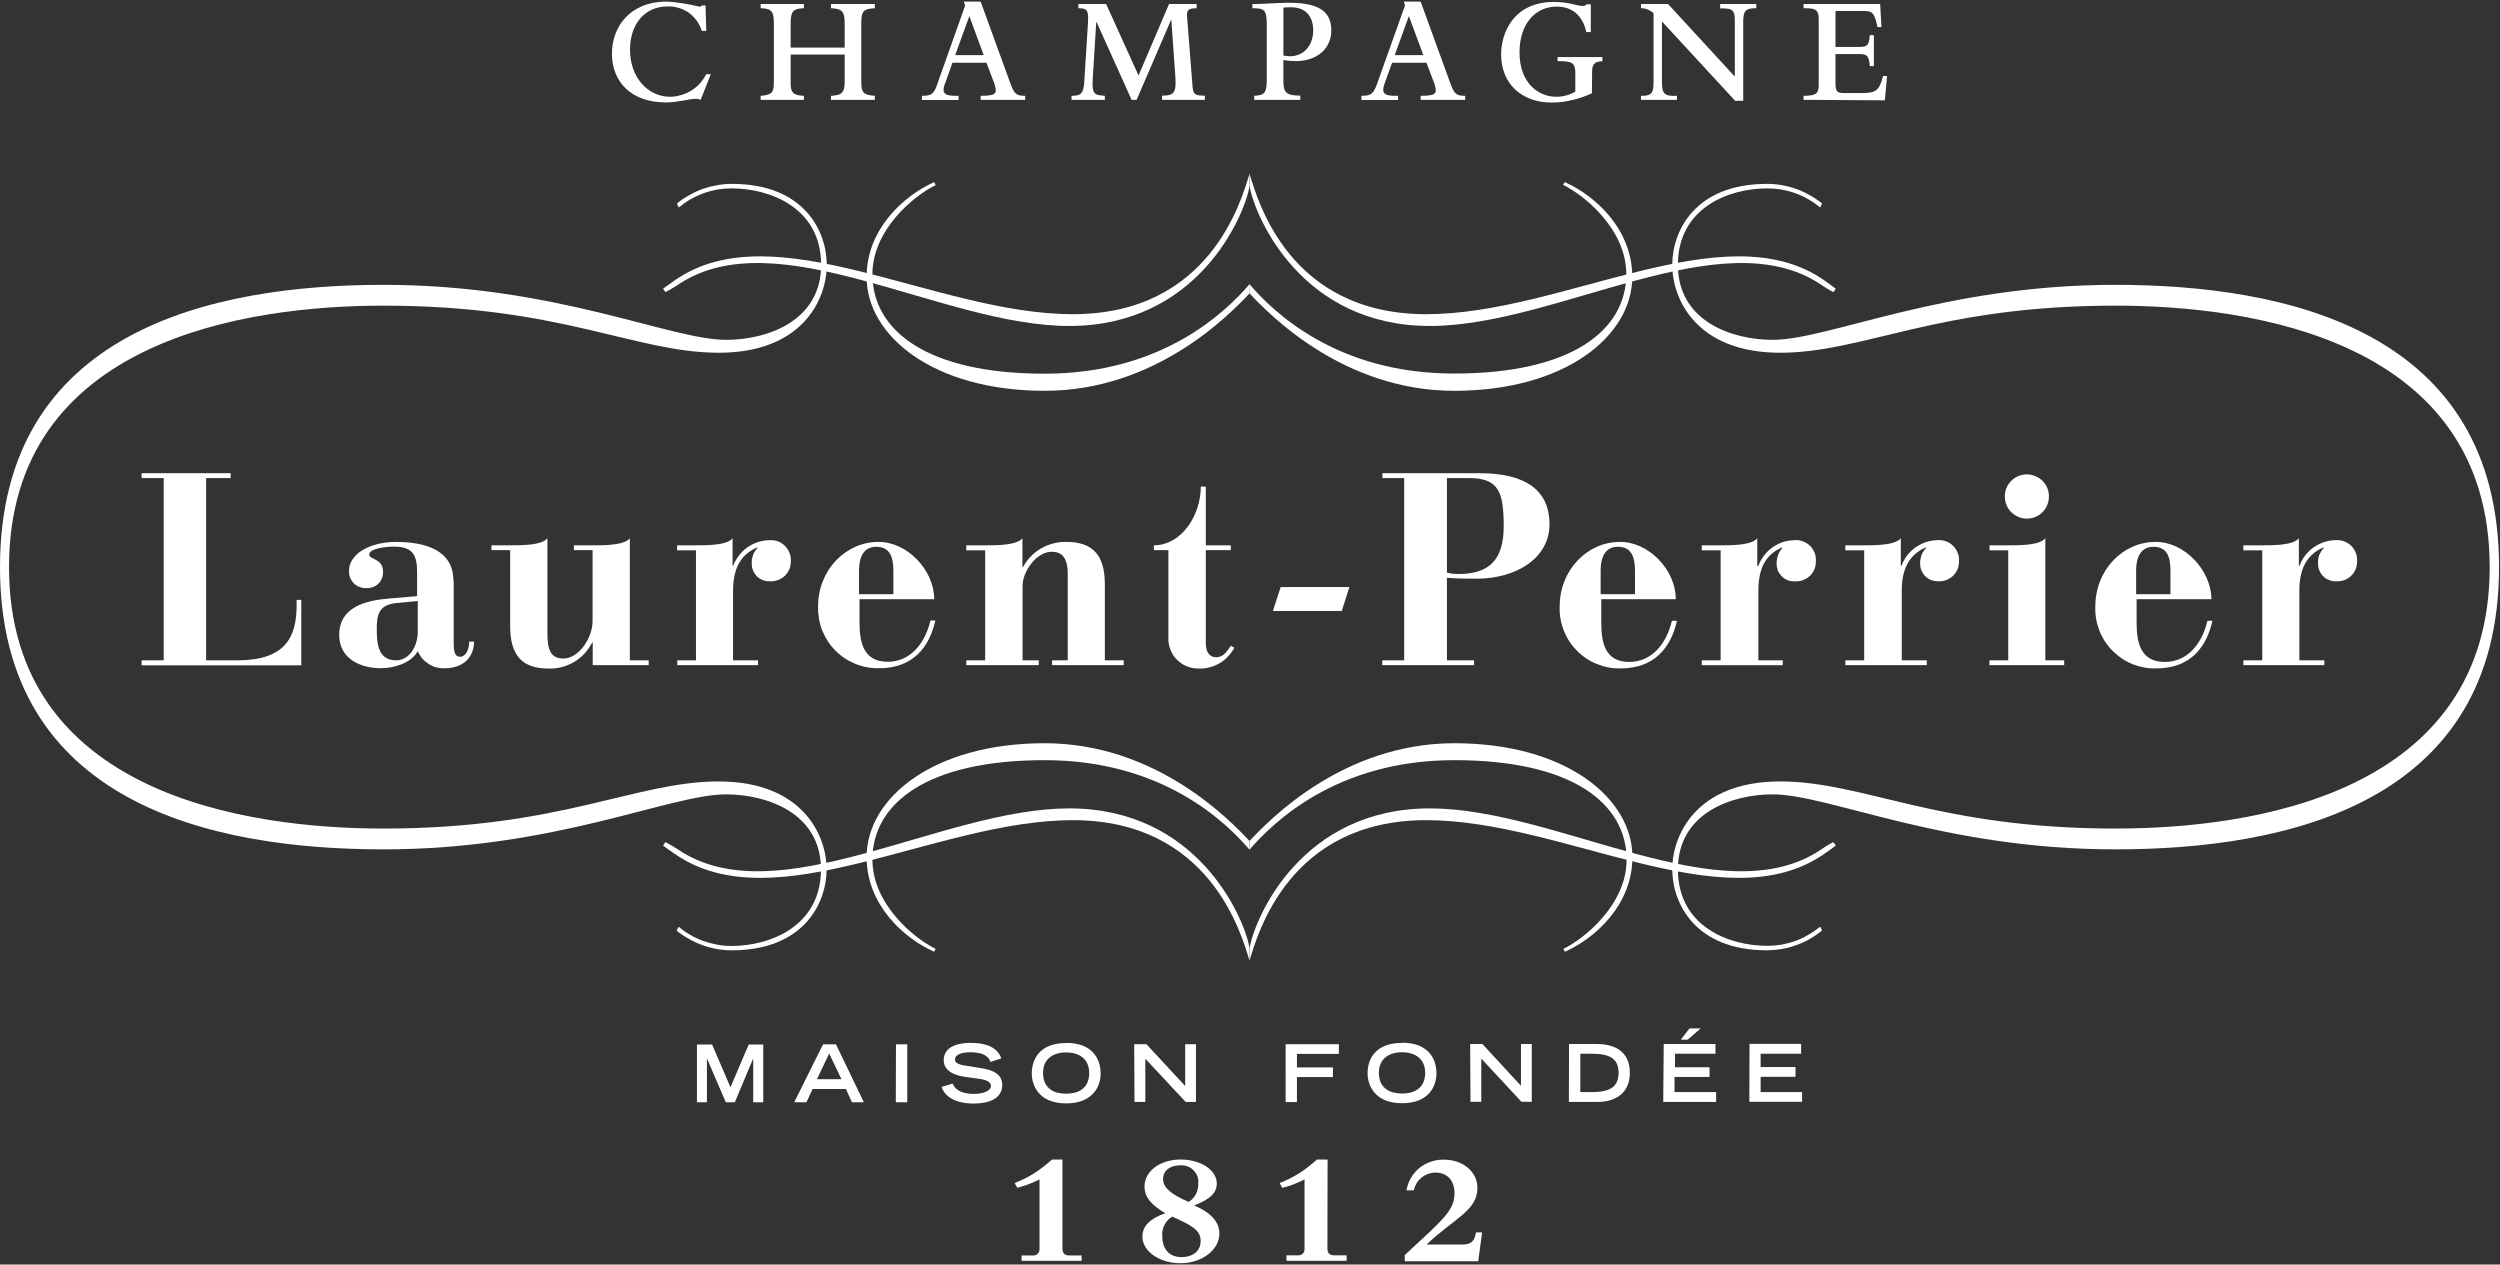 <svg xmlns="http://www.w3.org/2000/svg" viewBox="0 0 1550 784" width="1550" height="784"><rect x="0" y="0" width="1550" height="784" fill="#333333" stroke="none"/><style>.a{fill:#ffffff}</style><path class="a" d="m87.8 409.4h13.7v-113h-13.7v-3h55.2v3h-15.2v113h19.5c29.7 0 36.6-14.5 36.6-34.1v-3.4h2.9v40.6h-99v-3"></path><path fill-rule="evenodd" class="a" d="m281.3 360v38.8c0 5.3 0.8 8.4 3.8 8.4 4 0 5.8-5 5.8-9.4h3c0 9.9-7 16.5-18 16.5-1.8 0.1-3.6-0.1-5.3-0.5-1.7-0.4-3.3-1.2-4.8-2.1-1.5-1-2.9-2.1-4-3.5-1.2-1.3-2.1-2.9-2.8-4.5-4.4 8.1-16.1 10.6-22.7 10.6-12.9 0-26-5.9-26-20.6 0-17.5 16.6-21.6 32-22.7l16.3-1.4v-14.3c0-10.1-1.7-16.4-14.4-16.4-5.7 0-15.5 1.3-15.3 5.1 0.2 2.9 8.6 2.3 8.6 10.4 0 1.4-0.2 2.8-0.7 4.1-0.5 1.2-1.2 2.4-2.2 3.4-1 0.9-2.2 1.7-3.5 2.1-1.2 0.5-2.6 0.7-4 0.6-1.4 0.1-2.9-0.1-4.2-0.7-1.4-0.5-2.6-1.3-3.6-2.3-1-1.1-1.8-2.3-2.3-3.7-0.5-1.3-0.7-2.8-0.6-4.2 0-9.5 11.7-17.7 29.2-17.7 17.4 0 35.5 4.7 35.5 24m-22.1 12.6l-13.4 1.3c-10.9 1.2-12 7.3-12 16.1 0 8.9 0.7 19.4 12 19.4 7.9 0 13.1-8.2 13.4-17z"></path><path class="a" d="m355.8 338.1h12c6.9 0 19.3 0 22.7-4.4v75.7h11.7v3h-34.7v-14.1h-0.3c-1.3 2.5-2.9 4.8-4.7 6.8-1.9 2.1-4.1 3.8-6.5 5.3-2.4 1.4-5 2.5-7.7 3.2-2.7 0.7-5.4 1-8.2 0.9-16.1 0-23.8-7.9-23.8-26.2v-47.2h-11.6v-3h12c6.8 0 19.3 0 22.7-4.4v58.7c0 10 1.7 15.9 9.9 15.9 9.5 0 18.1-12.7 18.1-23.3v-43.9h-11.6z"></path><path class="a" d="m419.9 409.4h11.6v-68.2h-11.7v-3.1h11.7c7 0 19.4 0 22.7-4.4v17.1h0.4c0.8-2.3 2-4.4 3.5-6.3 1.5-2 3.2-3.7 5.2-5.1 2-1.4 4.2-2.5 6.5-3.3 2.3-0.7 4.7-1.1 7.2-1.2 1.7-0.1 3.5 0.1 5.2 0.7 1.7 0.6 3.2 1.6 4.4 2.8 1.3 1.3 2.3 2.8 2.9 4.4 0.7 1.7 0.9 3.5 0.8 5.2 0 1.7-0.3 3.4-0.9 4.9-0.7 1.6-1.6 2.9-2.8 4.1-1.3 1.2-2.7 2.1-4.2 2.6-1.6 0.6-3.3 0.9-5 0.8-1.4 0.1-2.9-0.2-4.3-0.7-1.4-0.5-2.7-1.3-3.7-2.3-1.1-1.1-1.9-2.3-2.5-3.7-0.6-1.3-0.8-2.8-0.8-4.3q-0.1-1.4 0.1-2.7 0.3-1.4 0.7-2.7 0.5-1.2 1.3-2.4 0.7-1.1 1.7-2.1h-0.7c-10.6 4.7-14.7 13.8-14.7 26.8v43.1h15.5v3h-50.1z"></path><path fill-rule="evenodd" class="a" d="m532.9 371.5v14c0 11.6 1.7 24.8 17.5 24.8 12.9 0 22.7-9.8 26.5-25.6h3c-3.7 16.8-14.1 29.6-34.8 29.6-5.1 0.1-10.1-0.8-14.7-2.7-4.7-1.9-9-4.7-12.5-8.3-3.6-3.6-6.3-7.9-8.2-12.6-1.8-4.7-2.6-9.7-2.5-14.7 0-22.8 17.4-40 37.2-40 17.7-0.3 34.8 17.2 34.8 35.5zm21-3.1v-14.5c0-9.3-2.6-14.9-10.7-14.9-5.7 0-10.6 3.6-10.6 14.9v14.5z"></path><path class="a" d="m599.1 409.4h11.7v-68.2h-11.7v-3.1h12c6.9 0 19.4 0 22.8-4.4v18h0.3c1.3-2.4 2.9-4.7 4.8-6.6 1.9-2 4.1-3.7 6.5-5.1 2.4-1.4 5-2.4 7.7-3.1 2.6-0.7 5.4-1 8.1-0.9 16 0 23.7 8 23.7 26.2v47.2h11.7v3h-44.4v-3h9.7v-53.4c0-11.9-5-13.9-10-13.9-9.5 0-18 12.3-18 21v46.3h10v3h-44.9z"></path><path class="a" d="m715.4 341.1v-3c17 0 29.1-18.4 29.1-36.4h3.1v36.4h15.5v3h-15.5v57.6c0 5.6 2.2 8.8 6.6 8.8 4.3 0 6.9-4.1 8.9-7.1l2.2 1.2c-1.1 2-2.4 3.8-4 5.5-1.5 1.6-3.3 3.1-5.3 4.2-2 1.1-4.1 2-6.3 2.5-2.2 0.6-4.5 0.8-6.8 0.7-2.5 0-5-0.5-7.3-1.5-2.3-0.9-4.3-2.4-6.1-4.2-1.7-1.7-3.1-3.9-3.9-6.2-0.9-2.3-1.3-4.8-1.2-7.3v-54.2z"></path><path fill-rule="evenodd" class="a" d="m857 412.4v-3h13.6v-113h-13.5v-3h60.4c29.4 0 43.2 11.3 43.2 31.7 0 20.5-20 33.7-45.4 33.7-7.1 0-13.1-0.1-18.2-0.6v51.2h16.8v3h-56.8m40-57.4q0.9 0.3 1.8 0.4 0.8 0.2 1.7 0.3 0.9 0.1 1.8 0.1 0.9 0.1 1.8 0.1c20.1 0 28.1-9.8 28.1-29.7 0-21.5-3.3-29.8-21.6-29.8h-13.6z"></path><path fill-rule="evenodd" class="a" d="m1039.3 371.5h-46.5v14.2c0 11.6 1.6 24.7 17.3 24.7 13 0 22.7-9.8 26.5-25.5h3.1c-3.7 16.7-14.1 29.5-34.8 29.5-5.1 0.2-10.1-0.8-14.8-2.7-4.6-1.8-8.9-4.7-12.4-8.3-3.6-3.5-6.3-7.8-8.2-12.5-1.8-4.7-2.7-9.7-2.5-14.8 0-22.9 17.3-40.1 37.2-40.1 17.8-0.3 34.8 17.2 34.8 35.5m-25.3-3.1v-14.5c0-9.3-2.6-14.9-10.7-14.9-5.7 0-10.6 3.6-10.6 14.9v14.5z"></path><path class="a" d="m1055.1 409.4h11.7v-68.2h-11.7v-3.1h11.7c6.8 0 19.3 0 22.7-4.4v17.1h0.7c0.8-2.3 2-4.4 3.5-6.3 1.5-2 3.2-3.7 5.2-5.1 2-1.4 4.1-2.5 6.4-3.3 2.3-0.7 4.8-1.1 7.2-1.2 1.8-0.2 3.5 0.1 5.2 0.7 1.7 0.6 3.2 1.5 4.5 2.8 1.3 1.2 2.2 2.8 2.9 4.4 0.6 1.7 0.9 3.5 0.7 5.2 0.1 1.7-0.2 3.4-0.9 5-0.6 1.5-1.6 2.9-2.8 4.1-1.2 1.1-2.7 2-4.3 2.6-1.5 0.6-3.2 0.8-4.9 0.7-1.5 0.1-3-0.1-4.4-0.6-1.3-0.5-2.6-1.3-3.7-2.4-1-1-1.9-2.3-2.5-3.6-0.5-1.4-0.8-2.9-0.8-4.4q0-1.3 0.2-2.7 0.2-1.3 0.7-2.6 0.5-1.3 1.2-2.4 0.8-1.2 1.7-2.2h-0.6c-10.7 4.7-14.5 13.7-14.5 26.8v43.1h15.1v3h-50.2z"></path><path class="a" d="m1144.1 409.4h11.7v-68.2h-11.7v-3.1h11.7c6.9 0 19.3 0 22.7-4.4v17.1h0.4c0.9-2.3 2-4.4 3.5-6.4 1.5-1.9 3.3-3.6 5.2-5 2-1.4 4.2-2.5 6.5-3.3 2.3-0.7 4.8-1.2 7.2-1.2 1.8-0.1 3.5 0.1 5.2 0.7 1.7 0.6 3.2 1.6 4.4 2.8 1.3 1.3 2.3 2.8 2.9 4.4 0.7 1.7 0.9 3.5 0.8 5.2 0 1.7-0.3 3.4-0.9 4.9-0.6 1.5-1.6 2.9-2.8 4.1-1.2 1.1-2.6 2-4.2 2.6-1.5 0.6-3.2 0.9-4.8 0.8-1.5 0.1-3-0.2-4.4-0.7-1.4-0.5-2.6-1.3-3.7-2.3-1.1-1.1-1.9-2.3-2.5-3.7-0.6-1.3-0.8-2.8-0.8-4.3q-0.1-1.4 0.2-2.7 0.2-1.4 0.7-2.7 0.5-1.3 1.3-2.4 0.8-1.2 1.8-2.1h-0.7c-10.6 4.7-14.7 13.8-14.7 26.8v43.1h15.5v3h-50.5z"></path><path class="a" d="m1256.7 294.1c5.6 0.1 10.6 3.4 12.7 8.6 2 5.1 0.8 11-3.1 14.9-3.9 3.9-9.8 5-14.9 2.9-5.2-2.2-8.5-7.2-8.4-12.7 0-1.8 0.3-3.6 1-5.3 0.7-1.6 1.7-3.1 3-4.4 1.3-1.3 2.8-2.3 4.5-3 1.7-0.6 3.4-1 5.2-1zm-23.2 115.3h11.6v-68.2h-11.6v-3.1h11.9c6.9 0 19.3 0 22.7-4.4v75.7h11.7v3h-46.4z"></path><path fill-rule="evenodd" class="a" d="m1371.4 371.5h-46.7v14.2c0 11.6 1.8 24.7 17.4 24.7 13.1 0 22.8-9.8 26.5-25.5h3.1c-3.7 16.7-14 29.5-34.7 29.5-5.1 0.2-10.1-0.8-14.8-2.6-4.7-1.9-8.9-4.8-12.4-8.3-3.6-3.6-6.4-7.9-8.2-12.6-1.8-4.7-2.7-9.7-2.5-14.8 0-22.9 17.2-40.1 37.2-40.1 17.7-0.3 34.6 17.2 34.8 35.5m-25.4-3.1v-14.5c0-9.3-2.5-14.9-10.6-14.9-5.7 0-10.7 3.6-10.7 14.9v14.5z"></path><path class="a" d="m1390.9 409.4h11.7v-68.2h-11.7v-3.1h11.7c6.9 0 19.3 0 22.7-4.4v17.1h0.4c0.8-2.3 2-4.4 3.5-6.4 1.5-1.9 3.2-3.6 5.2-5 2-1.4 4.2-2.5 6.5-3.3 2.3-0.7 4.7-1.2 7.1-1.2 1.8-0.2 3.6 0.1 5.3 0.7 1.6 0.6 3.2 1.5 4.4 2.8 1.3 1.2 2.3 2.8 2.9 4.4 0.7 1.7 0.9 3.5 0.8 5.2 0 1.7-0.3 3.4-0.9 4.9-0.7 1.6-1.6 3-2.8 4.1-1.2 1.2-2.7 2.1-4.2 2.7-1.6 0.5-3.3 0.8-5 0.7-1.4 0.1-2.9-0.1-4.3-0.7-1.4-0.5-2.7-1.3-3.7-2.3-1.1-1-1.9-2.3-2.5-3.7-0.6-1.3-0.8-2.8-0.8-4.3q-0.1-1.4 0.1-2.7 0.2-1.4 0.7-2.7 0.5-1.2 1.3-2.4 0.7-1.1 1.7-2.1h-0.7c-10.6 4.7-14.7 13.8-14.7 26.8v43.1h15.5v3h-50.2z"></path><path class="a" d="m794 364h42.6l-4.7 14.8h-42.7l4.8-14.8"></path><path class="a" d="m774.7 521.4c12.2-13 58-60.6 127-60.6 69 0 110.4 34 110.4 70.6 0 29.7-23.2 50.4-41.9 58.7l-0.9-1.8c13.7-6.7 39.2-27.9 39.2-55.3 0-34.9-33.8-61.7-106.8-61.7-73 0-112.3 38.5-127 55.5"></path><path class="a" d="m774.7 595.6c5.1-16.7 24.6-87.1 109.6-87.1 84.9 0 184.9 63.8 246.6 21 3.1-2.2 5.5-3.8 7.3-5.3l-1.5-2.1q-1.1 0.6-2.1 1.1-1 0.6-2 1.2-0.9 0.6-1.9 1.2-1 0.6-1.9 1.3c-61.4 40.9-163.3-25.7-242.3-25.7-79 0-108.1 66.7-111.7 86.3"></path><path class="a" d="m774.7 521.4c-12.2-13-58-60.6-127-60.6-69 0-110.4 34-110.4 70.6 0 29.7 23.2 50.4 41.9 58.7l0.9-1.8c-13.7-6.7-39.2-27.9-39.2-55.3 0-34.9 33.8-61.7 106.8-61.7 73.1 0 112.4 38.5 127 55.5"></path><path class="a" d="m774.7 595.6c-5.1-16.7-24.6-87.1-109.6-87.1-84.9 0-184.9 63.8-246.6 21-3.1-2.2-5.6-3.8-7.4-5.3l1.5-2.1c2.5 1.3 5.4 3 8.1 4.8 61.3 40.9 163.2-25.7 242.2-25.7 79.1 0 108.1 66.7 111.8 86.3"></path><path class="a" d="m774.7 181.9c12.2 13 58.1 60.4 126.9 60.4 68.9 0 110.4-34.1 110.4-70.6 0-29.8-23.1-50.4-41.8-58.8l-1.1 1.7c13.7 6.7 39.2 27.9 39.2 55.3 0 34.9-33.8 61.7-106.9 61.7-73 0-112.3-38.5-126.9-55.6"></path><path class="a" d="m1549.4 351.6c0-146.5-131.3-175-238-175-106.6 0-177.4 34.1-212.3 34.1-25.2 0-58.8-11.4-58.8-46.5 0-35.2 31.3-47.4 55.4-47.4q4.5 0 8.8 0.7 4.4 0.8 8.6 2.3 4.2 1.5 8 3.7 3.9 2.2 7.3 5.1 0.2-0.3 0.4-0.6 0.2-0.3 0.3-0.6 0.2-0.3 0.3-0.6 0.1-0.3 0.2-0.7-3.6-2.9-7.6-5.1-4-2.3-8.4-3.9-4.3-1.5-8.9-2.3-4.5-0.8-9.1-0.8c-44.7 0-58.8 29.2-58.8 50.3 0 21.1 14.9 54.4 66.9 54.4 51.9 0 97.3-29.2 207.8-29.2 84.4 0 232.1 21.1 232.1 162.1 0 141-147.6 162.1-232.1 162.1-110.4 0-155.9-29.2-207.8-29.2-52 0-66.9 33.3-66.9 54.4 0 21.1 14.1 50.3 58.8 50.3q4.6-0.1 9.1-0.8 4.6-0.8 8.9-2.4 4.4-1.5 8.4-3.8 4-2.3 7.6-5.2-0.1-0.3-0.2-0.6-0.1-0.4-0.3-0.7-0.1-0.3-0.3-0.6-0.2-0.3-0.4-0.5-3.4 2.8-7.3 5-3.8 2.3-8 3.8-4.2 1.5-8.6 2.3-4.3 0.7-8.8 0.7c-24.1 0-55.4-12.2-55.4-47.4 0-35.1 33.6-46.5 58.8-46.5 34.9 0 105.8 34.1 212.3 34.1 106.6 0 238-28.4 238-175z"></path><path class="a" d="m774.7 107.7c5.1 16.7 24.6 87.1 109.6 87.1 84.9 0 184.9-63.9 246.6-21.1 3.1 2.2 5.5 4 7.3 5.3l-1.5 2.1q-1.1-0.5-2.1-1.1-1-0.6-2-1.2-1-0.6-1.9-1.2-1-0.6-1.9-1.3c-61.4-40.8-163.3 25.8-242.3 25.8-79 0-108.1-66.8-111.7-86.4"></path><path class="a" d="m774.7 181.9c-12.2 13-58 60.4-127 60.4-69 0-110.4-34.1-110.4-70.6 0-29.8 23.2-50.4 41.9-58.8l0.9 1.9c-13.7 6.6-39.2 27.8-39.2 55.2 0 34.9 33.8 61.7 106.8 61.7 73.1 0 112.4-38.5 127-55.5"></path><path class="a" d="m0 351.6c0-146.5 131.3-175 237.9-175 106.6 0 177.4 34.1 212.3 34.1 25.2 0 58.9-11.4 58.9-46.5 0-35.2-31.4-47.4-55.5-47.4q-4.4 0-8.8 0.7-4.4 0.8-8.6 2.3-4.1 1.5-8 3.7-3.8 2.2-7.3 5.1-0.2-0.3-0.4-0.6-0.1-0.3-0.3-0.6-0.1-0.3-0.2-0.6-0.2-0.3-0.2-0.7 3.5-2.9 7.6-5.1 4-2.3 8.3-3.9 4.4-1.5 9-2.3 4.5-0.8 9.1-0.8c44.7 0 58.8 29.2 58.8 50.3 0 21.1-14.9 54.4-66.9 54.4-52 0-97.4-29.2-207.9-29.2-84.4 0-232.2 21.1-232.2 162.1 0 141 147.7 162.1 232.2 162.1 110.4 0 155.8-29.2 207.8-29.2 51.9 0 66.9 33.3 66.9 54.4 0 21.1-14.2 50.3-58.8 50.3q-4.6 0-9.2-0.8-4.5-0.8-8.9-2.4-4.3-1.5-8.3-3.8-4.1-2.2-7.7-5.1 0.1-0.4 0.2-0.7 0.2-0.3 0.3-0.6 0.2-0.3 0.3-0.6 0.2-0.3 0.4-0.6 3.4 2.9 7.3 5.1 3.8 2.2 8 3.7 4.2 1.5 8.6 2.3 4.4 0.8 8.8 0.8c24.1 0 55.5-12.3 55.5-47.5 0-35.1-33.7-46.5-58.9-46.5-34.9 0-105.7 34.1-212.3 34.1-106.6 0-237.8-28.4-237.8-175z"></path><path class="a" d="m774.7 107.7c-5.1 16.7-24.6 87.1-109.6 87.1-84.9 0-184.9-63.9-246.6-21.1-3.1 2.2-5.6 4-7.4 5.3l1.5 2.1q1.1-0.5 2.1-1.1 1-0.6 2-1.2 1-0.6 2-1.2 1-0.6 2-1.3c61.3-40.8 163.2 25.8 242.2 25.8 79.1 0 108.1-66.8 111.8-86.4"></path><path class="a" d="m434.4 61.9q-0.4-0.1-0.8-0.3-0.4-0.1-0.8-0.2-0.4-0.1-0.8-0.1-0.4-0.1-0.8 0c-4.2 0-10.6 2.2-18.4 2.2-21.7 0-33.4-13-33.4-30.2 0-16.2 10.6-32.3 34.1-32.3q2.5 0.1 5 0.4 2.5 0.3 5 0.7 2.5 0.4 5 0.9 2.5 0.5 5 1.1 0.2 0 0.4 0 0.3-0.1 0.5-0.1 0.2-0.1 0.4-0.3 0.2-0.1 0.3-0.3h2.3l0.5 15.8h-2.8c-0.7-2.3-1.7-4.4-3.1-6.3-1.4-1.9-3-3.6-4.9-5-2-1.3-4.1-2.4-6.3-3-2.3-0.7-4.6-1-7-0.9-13.9 0-23.2 10.7-23.2 26.9 0 16.7 10.7 29.1 24.9 29.1 2.3 0 4.6-0.4 6.9-1.1 2.2-0.6 4.3-1.6 6.3-2.8 1.9-1.2 3.7-2.7 5.3-4.4 1.5-1.8 2.8-3.7 3.9-5.7h2.8z"></path><path class="a" d="m490.2 51.1c0 5.5 0.8 8.1 8.2 8.3v2.5h-26.8v-2.5c7.6-0.5 8.2-2.6 8.2-9v-35.7c0-7.1-1-9.5-8.2-9.6v-2.6h26.8v2.6c-6.9 0.3-8.2 1.8-8.2 10.1v14.3h33.5v-14.4c0-7.5-0.9-9.7-8.5-10v-2.6h27.2v2.6c-7.3 0.4-8.4 2-8.4 9.3v36.1c0 6.7 1 8.4 8.4 8.9v2.5h-27.2v-2.5c7.2-0.3 8.5-2.3 8.5-9.1v-16.5h-33.5z"></path><path fill-rule="evenodd" class="a" d="m571.6 59.4c6.2 0 7.6-1.2 10-8.6l16.8-47.4-0.8-2.4h10.4l18.1 49.8c2.7 7.5 3.8 8.6 9.5 8.6v2.5h-27.6v-2.5c7.3 0 9.4-0.8 9.4-3.6q-0.1-0.6-0.2-1.3-0.1-0.6-0.3-1.2-0.1-0.7-0.4-1.3-0.2-0.6-0.4-1.2l-4.5-11.9h-21.1l-4.5 12.7q-0.2 0.5-0.4 1-0.1 0.5-0.3 1-0.1 0.5-0.2 1 0 0.5-0.1 1c0 2.8 1.9 4 9.3 3.8v2.6h-22.7zm38.3-25.2l-8.9-24.2-8.8 24.2z"></path><path class="a" d="m664.3 59.4c5.7 0 7.6-1.1 8-9.4l2.2-35.1c0.6-8.6-0.4-9.8-5.9-9.8v-2.6h17.2l20.1 44.3 18.9-44.3h17.1v2.6c-5.2 0-6.3 1.1-5.9 5.5l3.4 43.4c0.4 4.9 2.2 5.3 7.6 5.3v2.6h-26.5v-2.6c7.6 0 8.9-1.9 8.2-12.1l-2.5-35.2-21.5 49.9h-3.1l-21.9-48.6-2.2 35.3c-0.7 10.3 1.4 10.3 7.5 10.8v2.5h-20.6z"></path><path fill-rule="evenodd" class="a" d="m777.6 59.4c6.4-0.3 7.8-1.7 7.8-10.1v-34.1c0-9.3-1.6-10.1-8.9-10.1v-2.6c2.6 0 7.3-0.2 9.5-0.3 4.5-0.2 10.6-0.5 12.4-0.5 17.5 0 27 4.1 27 17.2 0 11.4-9 19-22.1 19q-1 0-1.9-0.1-1 0-1.9-0.1-1-0.1-1.9-0.2-0.9-0.2-1.9-0.3v13c0 7.4 1.9 9 10.5 9.1v2.6h-28.6zm18.1-25q0.5 0.1 1 0.2 0.5 0 1 0.1 0.5 0.1 1 0.1 0.5 0 1 0.1c8.6 0 14.5-6.7 14.5-16.1 0-6.4-2.8-14.3-13.9-14.3q-0.6 0-1.2 0-0.5 0-1.1 0.1-0.6 0-1.1 0-0.6 0.1-1.2 0.2z"></path><path fill-rule="evenodd" class="a" d="m844.1 59.4c6.2 0 7.6-1.2 10.1-8.6l16.9-47.4-0.7-2.4h10.4l18.1 49.8c2.7 7.5 3.8 8.6 9.5 8.6v2.5h-27.6v-2.5c7.3 0 9.4-0.8 9.4-3.6q-0.1-0.6-0.2-1.3-0.1-0.6-0.3-1.2-0.1-0.7-0.3-1.3-0.3-0.6-0.5-1.2l-4.5-11.9h-21.3l-4.6 12.7q-0.2 0.5-0.3 1-0.2 0.5-0.3 1-0.1 0.5-0.2 1-0.1 0.5-0.1 1c0 2.8 1.8 4 9.2 3.8v2.6h-22.7zm38.4-25.2l-9-24.2-8.8 24.2z"></path><path class="a" d="m987 57.8q-2.9 1.4-5.9 2.4-3.1 1.1-6.2 1.8-3.2 0.8-6.4 1.2-3.2 0.4-6.4 0.4c-18.9 0-31.4-11.9-31.4-29.9 0-12.7 7.2-32.5 32.8-32.5 9.1 0 14.6 2.5 17.7 2.5q0.4 0.1 0.7 0 0.3 0 0.7-0.2 0.3-0.1 0.6-0.3 0.2-0.2 0.4-0.5h2.7v17.2h-2.8c-2.1-10.1-8.7-15.8-18.2-15.8-14 0-23.2 11.3-23.2 28.4 0 19 11.7 27.5 22.8 27.5q1.5 0 3-0.2 1.6-0.2 3.1-0.6 1.5-0.4 2.9-1 1.5-0.6 2.8-1.4v-11.3c0-6.6-1.8-7.6-11-7.6v-2.5h27.8v2.6c-6.4 0-6.4 3.8-6.4 7.5z"></path><path class="a" d="m1030.4 13.3v36.7c0 7.6 0.9 9.9 9.3 9.4v2.5h-22.3v-2.5c6.7 0.2 7.8-2 7.8-8.3v-42.9q-0.8-0.8-1.7-1.3-0.9-0.6-1.9-1-1-0.4-2-0.6-1.1-0.2-2.2-0.2v-2.6h16.8l41.4 45v-34.1c0-7.1-1-8.3-9.1-8.2v-2.7h22.4v2.6c-6.2 0-8.1 1.1-8.1 8.4v49h-5z"></path><path class="a" d="m1118.2 61.9v-2.5c7.6 0 9.4-1.3 9.4-6.6v-41.2c0-6.3-3-6.5-9.4-6.5v-2.6h47.5l0.8 14.3h-2.5l-0.4-2c-1.9-7.8-3.3-8-9.3-8h-16.3v22.3h14.3c5.4 0 6.4-0.7 7-7.3h2.5v19.2h-2.5c-0.6-6.7-1.8-7.5-7-7.5h-14.3v17.3c0 6 0.7 6.9 5.4 6.9h10.3c9.4 0 11.4-1.3 13.8-10.6h2.5l-1.4 15.1z"></path><path fill-rule="evenodd" class="a" d="m438.3 656.2v27.2h-6.2v-35.8h9.4l11.4 26.5 11.3-26.5h9v35.8h-6.2v-27.2l-11.4 27.2h-5.6zm72-8.7h8l17.3 35.9h-7.4l-3.7-8.2h-20.7l-3.8 8.2h-7.6zm11.4 21.6l-7.6-15.9-7.6 15.9zm33.8-21.6h7v35.9h-7.1zm58.6 10.9c-1.1-3.2-4.1-6-12.5-6-4.8 0-9.5 1.2-9.5 4.5 0 1.5 0.9 3.2 8 4l8.5 1.4c8 1.2 12.8 4.3 12.8 10.3 0 8.5-8.1 11.6-17.7 11.6-15.3 0-19.1-7.6-19.9-10.3l6.8-2.1c1.2 2.6 3.7 6.4 13.4 6.4 5.7 0 10.4-1.9 10.4-5 0-2.3-2.7-3.8-7.8-4.4l-8.6-1.2c-8.2-1.2-12.9-4.8-12.9-10.2 0-10.8 14-10.8 16.7-10.8 15.4 0 18.1 7.1 19 9.6zm46.9-11.8c15.8 0 21.4 9.3 21.4 19 0 7.5-4.4 18.5-21.4 18.5-16.9 0-21.3-11.1-21.3-18.5 0.1-9.7 5.5-18.9 21.3-18.9zm14.3 18.6c0-8.6-6.1-12.7-14.3-12.7-8.2 0-14.3 4.1-14.3 12.7 0 10.2 7.5 12.9 14.3 12.9 6.8 0 14.3-2.7 14.3-12.8zm27.9-17.8h7.6l24 25.9v-25.9h6.7v35.8h-6.4l-25-26.8v26.8h-6.7zm93.9 0h33v6h-26v8.4h22.3v6h-22.3v15.5h-7zm72.2-0.9c15.7 0 21.3 9.3 21.3 19 0 7.5-4.4 18.5-21.3 18.5-16.9 0-21.4-11.1-21.4-18.5 0-9.7 5.6-18.9 21.4-18.9zm14.3 18.6c0-8.6-6.2-12.7-14.3-12.7-8.2 0-14.4 4.1-14.4 12.7 0 10.2 7.6 12.9 14.4 12.9 6.7 0 14.3-2.7 14.3-12.8zm27.9-17.8h7.6l23.9 25.9v-25.9h6.7v35.8h-6.4l-24.9-26.8v26.8h-6.7zm61.3 0h17.3c11.3 0 20.4 4.8 20.4 17.8 0 12.2-8.3 18.1-20.1 18.1h-17.7zm14.1 29.8c11.9 0 16.6-3.7 16.6-12 0-8.3-4.8-11.8-16.6-11.8h-7.1v23.8zm44.6-29.8h32.1v6h-25.1v8.4h21.4v6h-21.7v9.4h25.8v6.1h-32.8zm16-9.7h6.9l-8 7h-4.3zm37.2 9.6h32v6.1h-25.1v8.3h21.6v6h-21.6v9.5h25.7v6h-32.7zm-426 126.7c0 2.9 1.1 4.5 4.4 4.5h7.5v3.3h-37.2v-3.3h7q0.8 0 1.6-0.2 0.8-0.3 1.4-0.9 0.6-0.6 0.9-1.4 0.3-0.8 0.2-1.6v-43.1q-1.6 0.9-3.3 1.6-1.7 0.8-3.4 1.4-1.8 0.7-3.6 1.2-1.7 0.6-3.5 1l-1.6-2.9q3.2-1.3 6.3-2.8 3.1-1.6 6-3.4 2.9-1.9 5.6-4 2.7-2.1 5.3-4.4h6.4zm81.8-26.5c10.6 4.6 15.5 10.3 15.5 17.5 0 10.1-10.9 18.3-24.1 18.3-12.6 0-23.6-7.1-23.6-16.5 0-6.5 4.6-11.1 14.2-14.5-8.6-5.1-12.9-9.9-12.9-16.6 0-9.5 9.7-16.7 22.4-16.7 12.7 0 22.4 6.7 22.4 14.8 0.1 5.7-4.1 9.9-13.7 13.5zm-13.7 6.9q-1.5 0.9-2.8 2.2-1.2 1.3-2 2.9-0.9 1.6-1.2 3.4-0.4 1.8-0.2 3.5c0 8.2 4.4 13.1 11.9 13.1 7.4 0 11.9-4.1 11.9-9.8 0.1-7-5.5-9.8-17.6-15.3zm4.7-31.8c-6.2 0-10.4 3.4-10.4 8.5 0 5 4.4 9.3 15.9 14.2q1.5-0.9 2.6-2.2 1.1-1.2 1.9-2.7 0.8-1.5 1.1-3.2 0.4-1.6 0.3-3.3c0.2-1.5 0-3-0.5-4.5-0.6-1.4-1.4-2.7-2.5-3.8-1-1.1-2.4-1.9-3.8-2.4-1.4-0.5-3-0.7-4.5-0.6zm91.5 51.4c0 2.9 1 4.4 4.4 4.4h7.5v3.4h-37.3v-3.4h7.1q0.8 0.1 1.6-0.2 0.8-0.2 1.4-0.8 0.6-0.6 0.9-1.4 0.3-0.8 0.2-1.6v-43.1q-1.6 0.9-3.3 1.6-1.7 0.8-3.5 1.5-1.7 0.6-3.5 1.2-1.7 0.5-3.5 1l-1.6-3q3.2-1.3 6.3-2.8 3.1-1.6 6-3.4 2.9-1.8 5.6-4 2.7-2.1 5.2-4.4h6.6zm47.9 4.3c23.7-22 30.9-27.6 30.9-38.4 0-7.9-4.5-12.8-11.8-12.8-1.6 0-3.1 0.3-4.6 0.8-1.5 0.6-2.8 1.3-4 2.3-1.3 1-2.3 2.2-3.1 3.5-0.8 1.4-1.4 2.8-1.7 4.4h-4.6c0.5-2.7 1.4-5.3 2.8-7.7 1.4-2.4 3.2-4.5 5.3-6.2 2.1-1.7 4.6-3.1 7.2-3.9 2.6-0.9 5.3-1.3 8.1-1.2 11.8 0 20.6 7.6 20.6 17.6 0 14.1-14.8 19-31.5 35h22.1c6.2 0 7.6-2.6 8.5-7.5h3.8l-2.4 17.9h-45.5z"></path></svg>